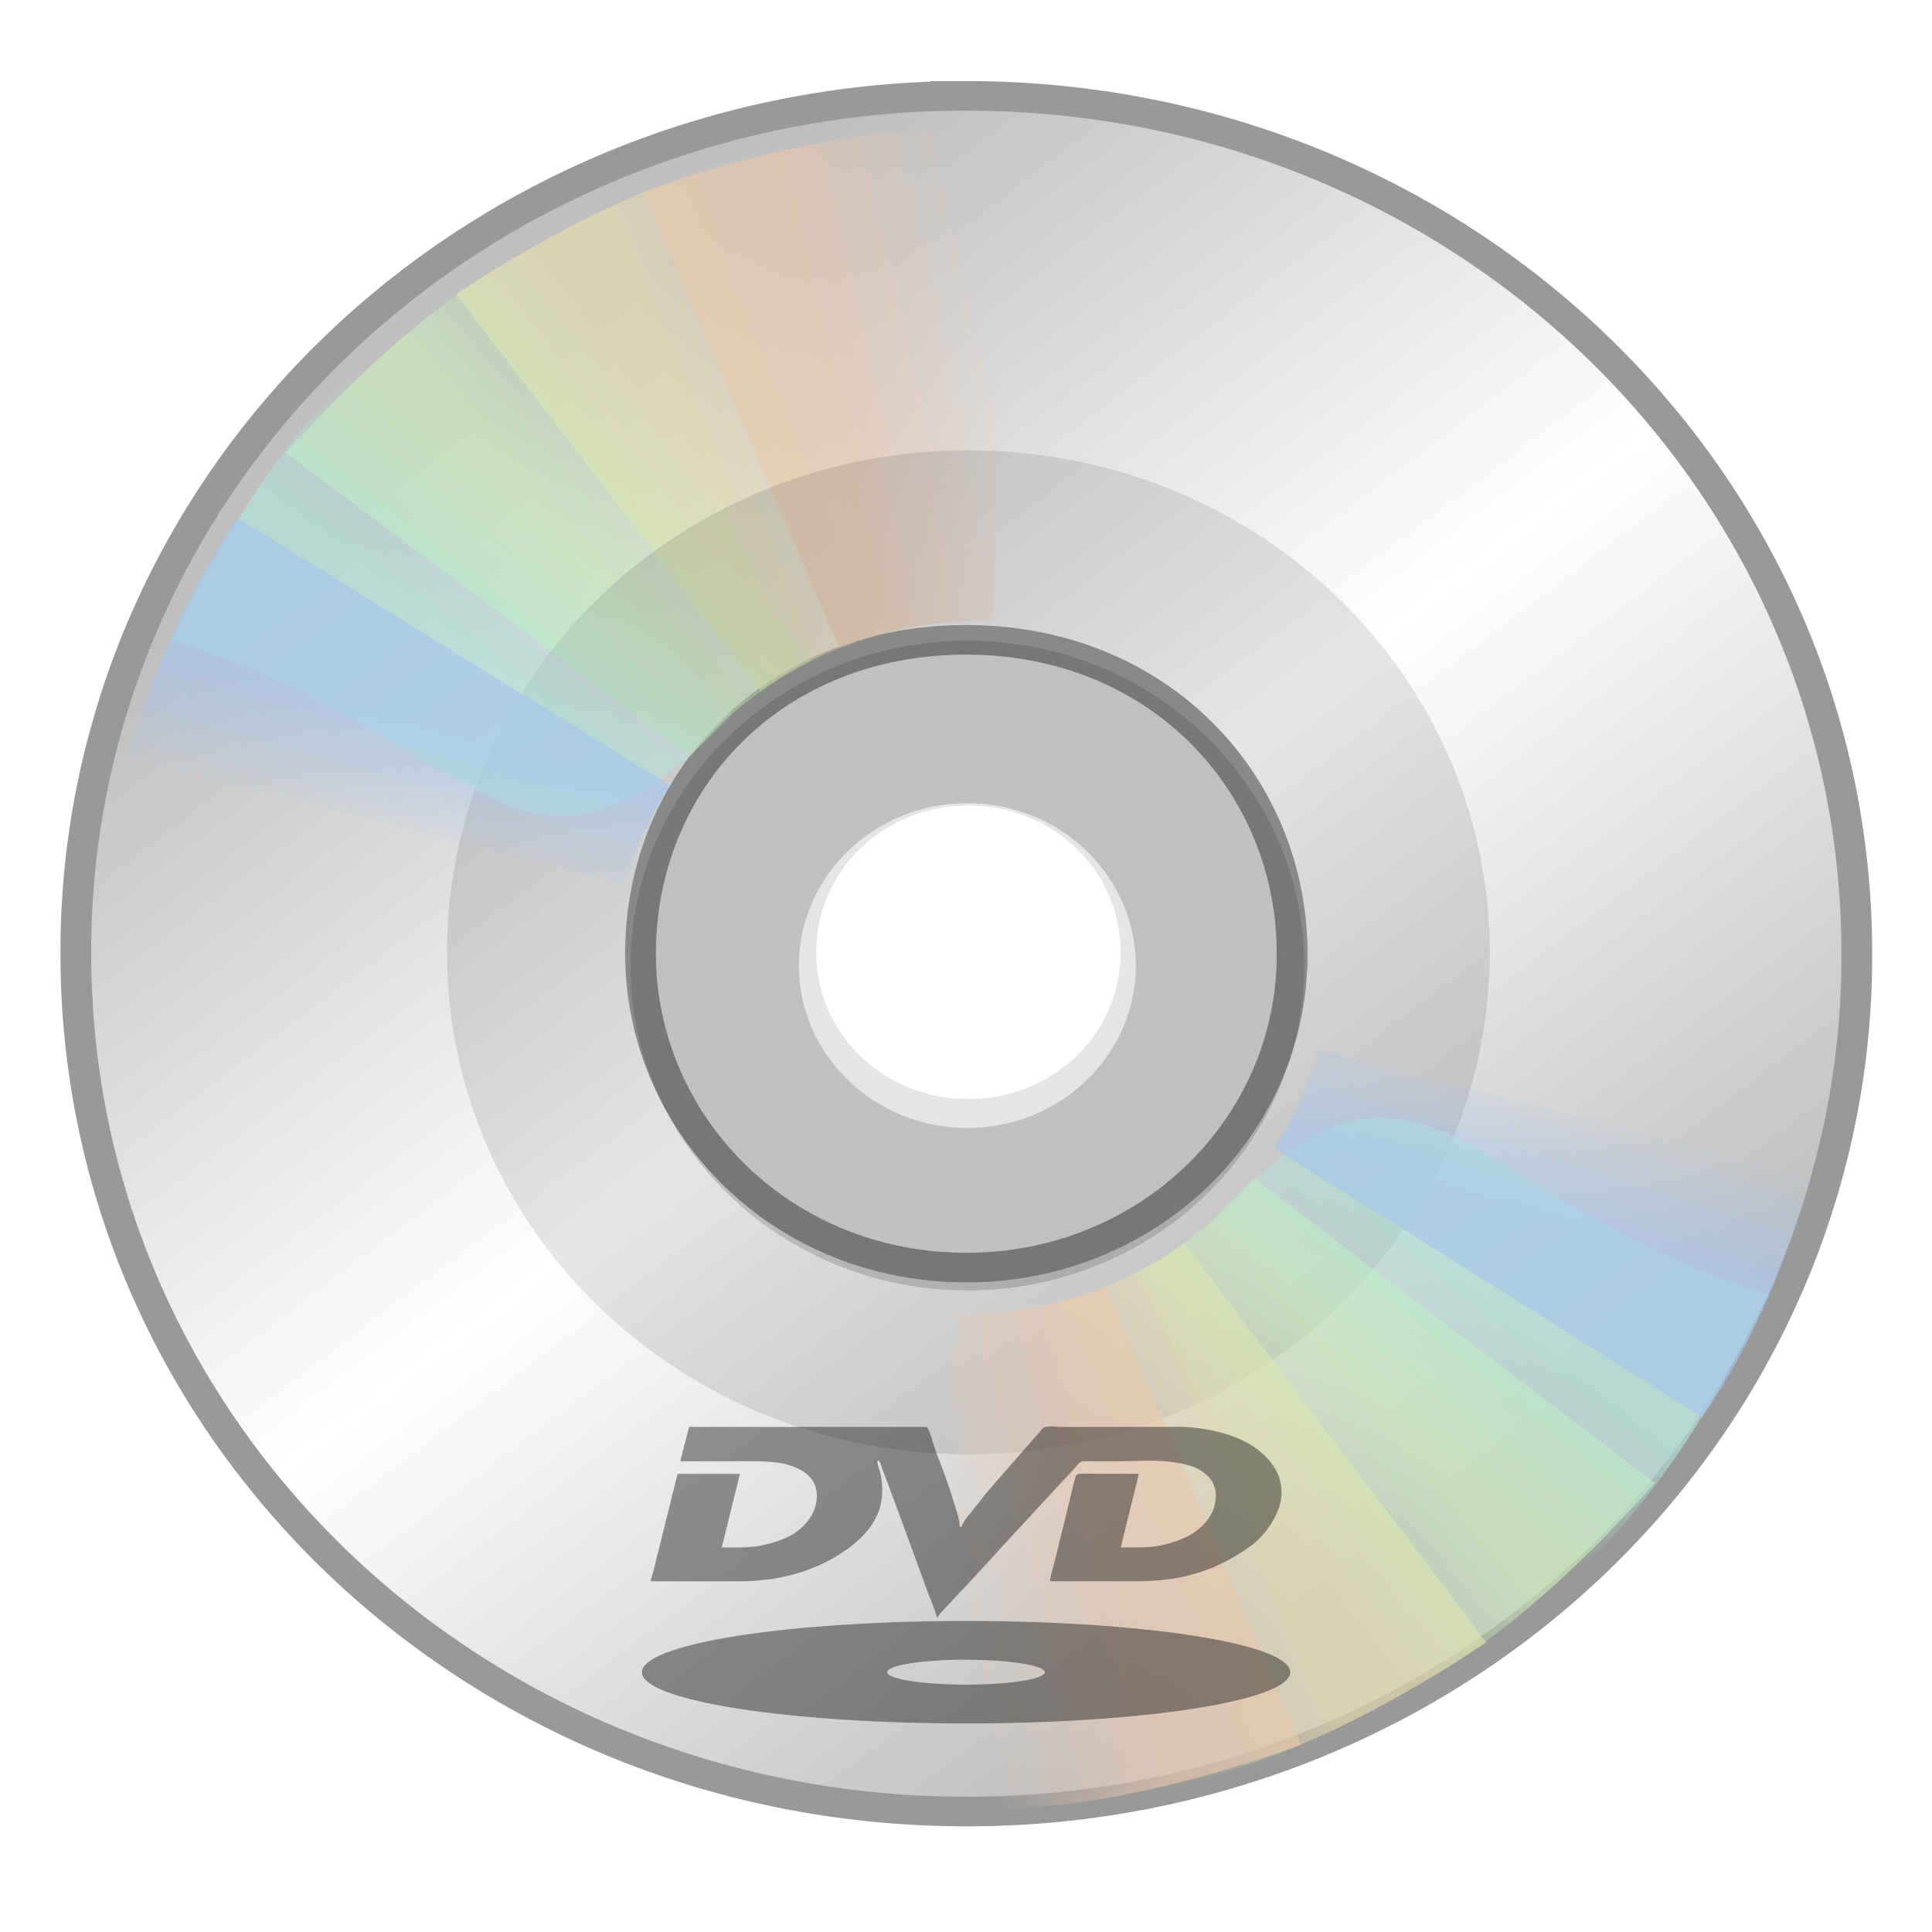 <svg width="64" height="64" viewBox="0 0 16.933 16.933" xmlns="http://www.w3.org/2000/svg" xmlns:xlink="http://www.w3.org/1999/xlink"><defs><linearGradient id="f" x1="-1067.4" x2="-1063.9" y1="767.72" y2="769.13" gradientTransform="matrix(2.732 0 0 -2.732 2963.2 2127.6)" gradientUnits="userSpaceOnUse"><stop stop-color="#E7DDAF" offset="0"/><stop stop-color="#E7DDAF" stop-opacity="0" offset="1"/></linearGradient><linearGradient id="g" x1="-1062.2" x2="-1058.5" y1="772.47" y2="773.39" gradientTransform="matrix(2.731 .077 .077 -2.731 2897.1 2218.6)" gradientUnits="userSpaceOnUse"><stop stop-color="#EAC7AE" offset="0"/><stop stop-color="#EAC7AE" stop-opacity="0" offset="1"/></linearGradient><linearGradient id="h" x1="-1070.5" x2="-1067.6" y1="765.57" y2="767.88" gradientTransform="matrix(2.732 0 0 -2.732 2963.2 2127.6)" gradientUnits="userSpaceOnUse"><stop stop-color="#CAEFB9" offset="0"/><stop stop-color="#CAEFB9" stop-opacity="0" offset="1"/></linearGradient><linearGradient id="i" x1="-1072.8" x2="-1070.6" y1="763.1" y2="765.83" gradientTransform="matrix(2.732 0 0 -2.732 2963.2 2127.6)" gradientUnits="userSpaceOnUse"><stop stop-color="#B1E3DA" offset="0"/><stop stop-color="#B1E3DA" stop-opacity="0" offset="1"/></linearGradient><linearGradient id="j" x1="-1073.9" x2="-1074.7" y1="761.09" y2="758.36" gradientTransform="matrix(2.732 0 0 -2.732 2963.2 2127.6)" gradientUnits="userSpaceOnUse"><stop stop-color="#A5C5EE" offset="0"/><stop stop-color="#A5C5EE" stop-opacity="0" offset="1"/></linearGradient><linearGradient id="k" x1="-1050.5" x2="-1047" y1="749.27" y2="750.66" gradientTransform="matrix(-2.732 0 0 2.732 -2788.9 -1949.3)" gradientUnits="userSpaceOnUse"><stop stop-color="#E7DDAF" offset="0"/><stop stop-color="#E7DDAF" stop-opacity="0" offset="1"/></linearGradient><linearGradient id="l" x1="-1044.8" x2="-1041.1" y1="754.5" y2="755.41" gradientTransform="matrix(-2.731 -.077 -.077 2.731 -2722.7 -2040.3)" gradientUnits="userSpaceOnUse"><stop stop-color="#EAC7AE" offset="0"/><stop stop-color="#EAC7AE" stop-opacity="0" offset="1"/></linearGradient><linearGradient id="m" x1="-1053.6" x2="-1050.7" y1="747.11" y2="749.42" gradientTransform="matrix(-2.732 0 0 2.732 -2788.9 -1949.3)" gradientUnits="userSpaceOnUse"><stop stop-color="#CAEFB9" offset="0"/><stop stop-color="#CAEFB9" stop-opacity="0" offset="1"/></linearGradient><linearGradient id="n" x1="-1055.9" x2="-1053.6" y1="744.65" y2="747.38" gradientTransform="matrix(-2.732 0 0 2.732 -2788.9 -1949.3)" gradientUnits="userSpaceOnUse"><stop stop-color="#B1E3DA" offset="0"/><stop stop-color="#B1E3DA" stop-opacity="0" offset="1"/></linearGradient><linearGradient id="o" x1="-1056.9" x2="-1057.8" y1="742.61" y2="739.87" gradientTransform="matrix(-2.732 0 0 2.732 -2788.9 -1949.3)" gradientUnits="userSpaceOnUse"><stop stop-color="#A5C5EE" offset="0"/><stop stop-color="#A5C5EE" stop-opacity="0" offset="1"/></linearGradient><linearGradient id="a" x1="1456.9" x2="1460.4" y1="-810.5" y2="-811.9" gradientTransform="matrix(-2.732 0 0 2.732 4027.2 2244.5)" gradientUnits="userSpaceOnUse"><stop stop-color="#E7DDAF" offset="0"/><stop stop-color="#E7DDAF" stop-opacity="0" offset="1"/></linearGradient><linearGradient id="b" x1="1456.3" x2="1460" y1="-807.81" y2="-808.72" gradientTransform="matrix(-2.731 -.077 -.077 2.731 3970.8 2345.5)" gradientUnits="userSpaceOnUse"><stop stop-color="#EAC7AE" offset="0"/><stop stop-color="#EAC7AE" stop-opacity="0" offset="1"/></linearGradient><linearGradient id="c" x1="1459.9" x2="1462.9" y1="-808.34" y2="-810.66" gradientTransform="matrix(-2.732 0 0 2.732 4027.2 2244.5)" gradientUnits="userSpaceOnUse"><stop stop-color="#CAEFB9" offset="0"/><stop stop-color="#CAEFB9" stop-opacity="0" offset="1"/></linearGradient><linearGradient id="d" x1="1462.3" x2="1464.5" y1="-805.88" y2="-808.6" gradientTransform="matrix(-2.732 0 0 2.732 4027.2 2244.5)" gradientUnits="userSpaceOnUse"><stop stop-color="#B1E3DA" offset="0"/><stop stop-color="#B1E3DA" stop-opacity="0" offset="1"/></linearGradient><linearGradient id="e" x1="1463.3" x2="1462.4" y1="-803.87" y2="-801.14" gradientTransform="matrix(-2.732 0 0 2.732 4027.2 2244.5)" gradientUnits="userSpaceOnUse"><stop stop-color="#A5C5EE" offset="0"/><stop stop-color="#A5C5EE" stop-opacity="0" offset="1"/></linearGradient><linearGradient id="q" x1="1456.9" x2="1460.4" y1="-810.5" y2="-811.9" gradientTransform="matrix(-2.732 0 0 2.732 4027.2 2244.5)" gradientUnits="userSpaceOnUse" xlink:href="#a"/><linearGradient id="r" x1="1456.3" x2="1460" y1="-807.81" y2="-808.72" gradientTransform="matrix(-2.731 -.077 -.077 2.731 3970.8 2345.5)" gradientUnits="userSpaceOnUse" xlink:href="#b"/><linearGradient id="s" x1="1459.9" x2="1462.9" y1="-808.34" y2="-810.66" gradientTransform="matrix(-2.732 0 0 2.732 4027.2 2244.5)" gradientUnits="userSpaceOnUse" xlink:href="#c"/><linearGradient id="t" x1="1462.3" x2="1464.5" y1="-805.88" y2="-808.6" gradientTransform="matrix(-2.732 0 0 2.732 4027.2 2244.5)" gradientUnits="userSpaceOnUse" xlink:href="#d"/><linearGradient id="u" x1="1463.3" x2="1462.4" y1="-803.87" y2="-801.14" gradientTransform="matrix(-2.732 0 0 2.732 4027.2 2244.5)" gradientUnits="userSpaceOnUse" xlink:href="#e"/><linearGradient id="y" x1="-1129.7" x2="-1106.6" y1="944.53" y2="962.74" gradientTransform="matrix(0 .889 .888 0 -830.45 1274.5)" gradientUnits="userSpaceOnUse"><stop stop-color="#BFBFBF" offset="0"/><stop stop-color="#fff" offset=".5"/><stop stop-color="#BFBFBF" offset="1"/></linearGradient><linearGradient id="z" x1="-1067.4" x2="-1063.9" y1="767.72" y2="769.13" gradientTransform="matrix(2.732 0 0 -2.732 2963.2 2127.6)" gradientUnits="userSpaceOnUse" xlink:href="#f"/><linearGradient id="B" x1="-1062.2" x2="-1058.5" y1="772.47" y2="773.39" gradientTransform="matrix(2.731 .077 .077 -2.731 2897.1 2218.6)" gradientUnits="userSpaceOnUse" xlink:href="#g"/><linearGradient id="C" x1="-1070.5" x2="-1067.6" y1="765.57" y2="767.88" gradientTransform="matrix(2.732 0 0 -2.732 2963.2 2127.6)" gradientUnits="userSpaceOnUse" xlink:href="#h"/><linearGradient id="D" x1="-1196.7" x2="-1197.3" y1="860.46" y2="818.54" gradientTransform="matrix(.28 0 0 .28 -.98 262.12)" gradientUnits="userSpaceOnUse"><stop stop-color="#323232" offset="0"/><stop offset="1"/></linearGradient><linearGradient id="E" x1="-1072.8" x2="-1070.6" y1="763.1" y2="765.83" gradientTransform="matrix(2.732 0 0 -2.732 2963.2 2127.6)" gradientUnits="userSpaceOnUse" xlink:href="#i"/><linearGradient id="F" x1="-1073.9" x2="-1074.7" y1="761.09" y2="758.36" gradientTransform="matrix(2.732 0 0 -2.732 2963.2 2127.6)" gradientUnits="userSpaceOnUse" xlink:href="#j"/><linearGradient id="G" x1="-1050.5" x2="-1047" y1="749.27" y2="750.66" gradientTransform="matrix(-2.732 0 0 2.732 -2788.9 -1949.3)" gradientUnits="userSpaceOnUse" xlink:href="#k"/><linearGradient id="I" x1="-1044.8" x2="-1041.1" y1="754.5" y2="755.41" gradientTransform="matrix(-2.731 -.077 -.077 2.731 -2722.7 -2040.3)" gradientUnits="userSpaceOnUse" xlink:href="#l"/><linearGradient id="J" x1="-1053.6" x2="-1050.7" y1="747.11" y2="749.42" gradientTransform="matrix(-2.732 0 0 2.732 -2788.9 -1949.3)" gradientUnits="userSpaceOnUse" xlink:href="#m"/><linearGradient id="K" x1="-1055.9" x2="-1053.6" y1="744.65" y2="747.38" gradientTransform="matrix(-2.732 0 0 2.732 -2788.9 -1949.3)" gradientUnits="userSpaceOnUse" xlink:href="#n"/><linearGradient id="L" x1="-1056.9" x2="-1057.8" y1="742.61" y2="739.87" gradientTransform="matrix(-2.732 0 0 2.732 -2788.9 -1949.3)" gradientUnits="userSpaceOnUse" xlink:href="#o"/><filter id="p" x="-.147" y="-.166" width="1.295" height="1.331" color-interpolation-filters="sRGB"><feGaussianBlur stdDeviation="3.362"/></filter><filter id="v" x="-.147" y="-.166" width="1.295" height="1.331" color-interpolation-filters="sRGB"><feGaussianBlur stdDeviation="3.362"/></filter><filter id="w" x="-.147" y="-.166" width="1.295" height="1.331" color-interpolation-filters="sRGB"><feGaussianBlur stdDeviation="3.362"/></filter><filter id="x" x="-.147" y="-.166" width="1.295" height="1.331" color-interpolation-filters="sRGB"><feGaussianBlur stdDeviation="3.362"/></filter><filter id="A" x="-.113" y="-.127" width="1.227" height="1.255" color-interpolation-filters="sRGB"><feGaussianBlur stdDeviation="2.587"/></filter><filter id="H" x="-.114" y="-.126" width="1.228" height="1.253" color-interpolation-filters="sRGB"><feGaussianBlur stdDeviation="2.581"/></filter></defs><g stroke-width="2.03"><path d="M32.472 280.08c0-8.628-6.93-15.566-15.547-15.566A15.517 15.517 0 0 0 1.378 280.08c0 8.628 6.93 15.566 15.547 15.566a15.516 15.516 0 0 0 15.547-15.566zm-9.86 0a5.665 5.665 0 0 1-5.687 5.695c-3.256 0-5.688-2.624-5.688-5.695 0-3.134 2.306-5.695 5.688-5.695 3.381 0 5.688 2.623 5.688 5.695z" fill="url(#y)" stroke="#999" stroke-width=".537" transform="matrix(.502 0 0 .483 -.027 -126.92)"/><path d="M8.478 5.616c-1.63 0-2.952 1.275-2.952 2.847 0 1.571 1.323 2.847 2.952 2.847 1.63 0 2.953-1.276 2.953-2.847 0-1.572-1.323-2.847-2.953-2.847zm0 1.423c.815 0 1.477.638 1.477 1.424 0 .786-.662 1.423-1.477 1.423-.814 0-1.476-.637-1.476-1.423s.662-1.424 1.476-1.424z" enable-background="new" fill="#323232" opacity=".2"/><path transform="matrix(.141 0 0 .136 -.52 -.214)" d="m32.026 20.525 18.936 25.572a22.652 22.652 0 0 1 8.586-3.894l.25-.055-6.637-31.13c-7.893 1.534-14.533 5.07-21.134 9.507z" enable-background="new" fill="url(#z)" filter="url(#A)" opacity=".8"/><path transform="matrix(.141 0 0 .136 -.52 -.214)" d="m43.664 13.967 12.202 29.352a22.655 22.655 0 0 1 9.273-1.702c.087.002.168.003.255.007L66.33 9.89c-8.03-.42-15.188 1.367-22.666 4.076z" enable-background="new" fill="url(#B)" filter="url(#A)" opacity=".8"/><path transform="matrix(.141 0 0 .136 -.52 -.214)" d="m21.456 30.745 25.172 19.55a22.657 22.657 0 0 1 7.286-5.983c.077-.04.149-.079.227-.118l-14.617-28.19c-7.227 3.523-12.84 8.747-18.068 14.741z" enable-background="new" fill="url(#C)" filter="url(#A)" opacity=".8"/><path d="M16.961 285.94a5.867 5.867 0 0 1-5.879-5.886c0-3.262 2.62-5.885 5.879-5.885s5.879 2.623 5.879 5.885a5.867 5.867 0 0 1-5.879 5.886z" enable-background="new" fill="none" opacity=".1" stroke="url(#D)" stroke-width="6.446" transform="matrix(.502 0 0 .483 -.027 -126.92)"/><path transform="matrix(.141 0 0 .136 -.52 -.214)" d="M14.299 42.841c19.602 6.125 21.447 19.21 34.907 4.792l-21.61-23.758c-6.068 5.274-9.799 11.822-13.297 18.966z" enable-background="new" fill="url(#E)" filter="url(#A)" opacity=".8"/><path transform="matrix(.141 0 0 .136 -.52 -.214)" d="M18.458 34.97c-3.232 4.787-5.212 9.935-6.899 15.419l30.978 8.129c.589-2.085 1.416-4.139 2.647-6.062.047-.074.123-.183.17-.256z" enable-background="new" fill="url(#F)" filter="url(#A)" opacity=".8"/><path transform="matrix(.141 0 0 .136 -.52 -.214)" d="M96.074 107.42 77.316 81.702a22.28 22.28 0 0 1-8.754 3.97l6.576 31.309c7.819-1.542 14.397-5.098 20.936-9.56z" enable-background="new" fill="url(#G)" filter="url(#H)" opacity=".8"/><path transform="matrix(.141 0 0 .136 -.52 -.214)" d="M84.546 114.02 72.458 84.502a22.158 22.158 0 0 1-9.186 1.71l-.253-.006-.927 31.913c7.954.423 15.045-1.375 22.454-4.1z" enable-background="new" fill="url(#I)" filter="url(#H)" opacity=".8"/><path transform="matrix(.141 0 0 .136 -.52 -.214)" d="M106.55 97.145 81.613 77.484a22.529 22.529 0 0 1-7.218 6.017c-.077.04-.147.079-.223.118L88.65 111.97c7.158-3.544 12.72-8.796 17.898-14.825z" enable-background="new" fill="url(#J)" filter="url(#H)" opacity=".8"/><path transform="matrix(.141 0 0 .136 -.52 -.214)" d="M113.64 84.979c-19.418-6.16-21.247-19.318-34.58-4.818l21.407 23.894c6.013-5.306 9.708-11.89 13.173-19.075z" enable-background="new" fill="url(#K)" filter="url(#H)" opacity=".8"/><path transform="matrix(.141 0 0 .136 -.52 -.214)" d="M109.51 92.895c3.204-4.814 5.164-9.991 6.835-15.508l-30.688-8.175c-.584 2.098-1.403 4.162-2.621 6.097-.047.075-.123.184-.17.258z" enable-background="new" fill="url(#L)" filter="url(#H)" opacity=".8"/><path transform="matrix(.141 0 0 .136 -.52 -.214)" d="m32.026 20.525 18.936 25.572a22.652 22.652 0 0 1 8.586-3.894l.25-.055-6.637-31.13c-7.893 1.534-14.533 5.07-21.134 9.507z" enable-background="new" fill="url(#z)" filter="url(#A)" opacity=".8"/><path transform="matrix(.141 0 0 .136 -.52 -.214)" d="m43.664 13.967 12.202 29.352a22.655 22.655 0 0 1 9.273-1.702c.087.002.168.003.255.007L66.33 9.89c-8.03-.42-15.188 1.367-22.666 4.076z" enable-background="new" fill="url(#B)" filter="url(#A)" opacity=".8"/><path transform="matrix(.141 0 0 .136 -.52 -.214)" d="m21.456 30.745 25.172 19.55a22.657 22.657 0 0 1 7.286-5.983c.077-.04.149-.079.227-.118l-14.617-28.19c-7.227 3.523-12.84 8.747-18.068 14.741z" enable-background="new" fill="url(#C)" filter="url(#A)" opacity=".8"/><path transform="matrix(.141 0 0 .136 -.52 -.214)" d="M14.299 42.841c19.602 6.125 21.447 19.21 34.907 4.792l-21.61-23.758c-6.068 5.274-9.799 11.822-13.297 18.966z" enable-background="new" fill="url(#E)" filter="url(#A)" opacity=".8"/><path transform="matrix(.141 0 0 .136 -.52 -.214)" d="M18.458 34.97c-3.232 4.787-5.212 9.935-6.899 15.419l30.978 8.129c.589-2.085 1.416-4.139 2.647-6.062.047-.074.123-.183.17-.256z" enable-background="new" fill="url(#F)" filter="url(#A)" opacity=".8"/><path transform="matrix(.141 0 0 .136 -.52 -.214)" d="M96.074 107.42 77.316 81.702a22.28 22.28 0 0 1-8.754 3.97l6.576 31.309c7.819-1.542 14.397-5.098 20.936-9.56z" enable-background="new" fill="url(#G)" filter="url(#H)" opacity=".8"/><path transform="matrix(.141 0 0 .136 -.52 -.214)" d="M84.546 114.02 72.458 84.502a22.158 22.158 0 0 1-9.186 1.71l-.253-.006-.927 31.913c7.954.423 15.045-1.375 22.454-4.1z" enable-background="new" fill="url(#I)" filter="url(#H)" opacity=".8"/><path transform="matrix(.141 0 0 .136 -.52 -.214)" d="M106.55 97.145 81.613 77.484a22.529 22.529 0 0 1-7.218 6.017c-.077.04-.147.079-.223.118L88.65 111.97c7.158-3.544 12.72-8.796 17.898-14.825z" enable-background="new" fill="url(#J)" filter="url(#H)" opacity=".8"/><path transform="matrix(.141 0 0 .136 -.52 -.214)" d="M113.64 84.979c-19.418-6.16-21.247-19.318-34.58-4.818l21.407 23.894c6.013-5.306 9.708-11.89 13.173-19.075z" enable-background="new" fill="url(#K)" filter="url(#H)" opacity=".8"/><path transform="matrix(.141 0 0 .136 -.52 -.214)" d="M109.51 92.895c3.204-4.814 5.164-9.991 6.835-15.508l-30.688-8.175c-.584 2.098-1.403 4.162-2.621 6.097-.047.075-.123.184-.17.258z" enable-background="new" fill="url(#L)" filter="url(#H)" opacity=".8"/></g><g stroke-width="2.155"><path d="M6.04 12.506H8.116c.015.001.02.02.025.031.017.038.027.079.04.118.03.097.07.192.105.287.035.099.066.197.097.297.014.045.025.09.029.136 0 .006.006.013.01.013a.466.466 0 0 1 .046-.08l.083-.103c.031-.038.06-.078.092-.117.069-.082.14-.161.21-.242l.217-.247c.015-.018.032-.035.046-.053.012-.015.023-.032.042-.038.034-.01.075-.005.11-.003.104.004.21.001.314.001h.67a1.564 1.564 0 0 1 .316.021c.184.031.373.096.509.224.064.06.117.133.14.217a.42.42 0 0 1-.005.238.723.723 0 0 1-.303.38 1.695 1.695 0 0 1-.269.148 1.64 1.64 0 0 1-.292.09c-.211.043-.428.035-.643.035h-.502c.004-.049.021-.097.033-.144l.039-.157.078-.317.043-.18a1.97 1.97 0 0 1 .022-.086c.004-.015.008-.037.019-.05.005-.006.018-.007.025-.008l.052-.001.12.001h.345c-.007.052-.023.102-.035.153l-.04.162c-.027.11-.055.22-.08.33.104 0 .207.004.309-.01a.935.935 0 0 0 .288-.093c.127-.069.23-.19.235-.335a.253.253 0 0 0-.055-.172.382.382 0 0 0-.2-.113c-.188-.052-.39-.033-.583-.032H9.57c-.028 0-.058-.003-.085.002-.024.004-.04.03-.054.046-.02.02-.039.042-.058.063l-.114.122-.45.487c-.118.129-.235.258-.354.385-.072.077-.147.153-.216.233-.006.008-.016.016-.02.026v.002c-.008 0-.008.002-.01-.006a.427.427 0 0 0-.01-.034c-.007-.024-.017-.048-.026-.072-.04-.098-.075-.2-.112-.299l-.226-.616-.071-.19-.035-.092c-.006-.017-.014-.065-.04-.065 0 .029.009.054.018.082a.522.522 0 0 1 .022.113c.01.095 0 .193-.04.282-.072.165-.231.292-.388.381-.165.095-.35.153-.54.182a1.937 1.937 0 0 1-.307.02h-.749c0-.024.011-.05.018-.074.014-.05.025-.102.038-.153L5.918 13l.017-.07c.003-.008 0-.012.01-.012h.54l-.159.644c.107 0 .215.005.32-.012a.986.986 0 0 0 .274-.087c.141-.075.256-.222.238-.384-.02-.18-.217-.247-.379-.264-.098-.01-.197-.008-.295-.008h-.492c-.008 0-.027.004-.027-.003 0-.02.01-.042.014-.06l.06-.237M8.467 14.207a2.841.449 0 0 0-2.841.45 2.841.449 0 0 0 2.84.448 2.841.449 0 0 0 2.842-.449 2.841.449 0 0 0-2.841-.449zm0 .34a.691.11 0 0 1 .691.11.691.11 0 0 1-.691.108.691.11 0 0 1-.691-.109.691.11 0 0 1 .69-.11z" opacity=".4"/></g></svg>